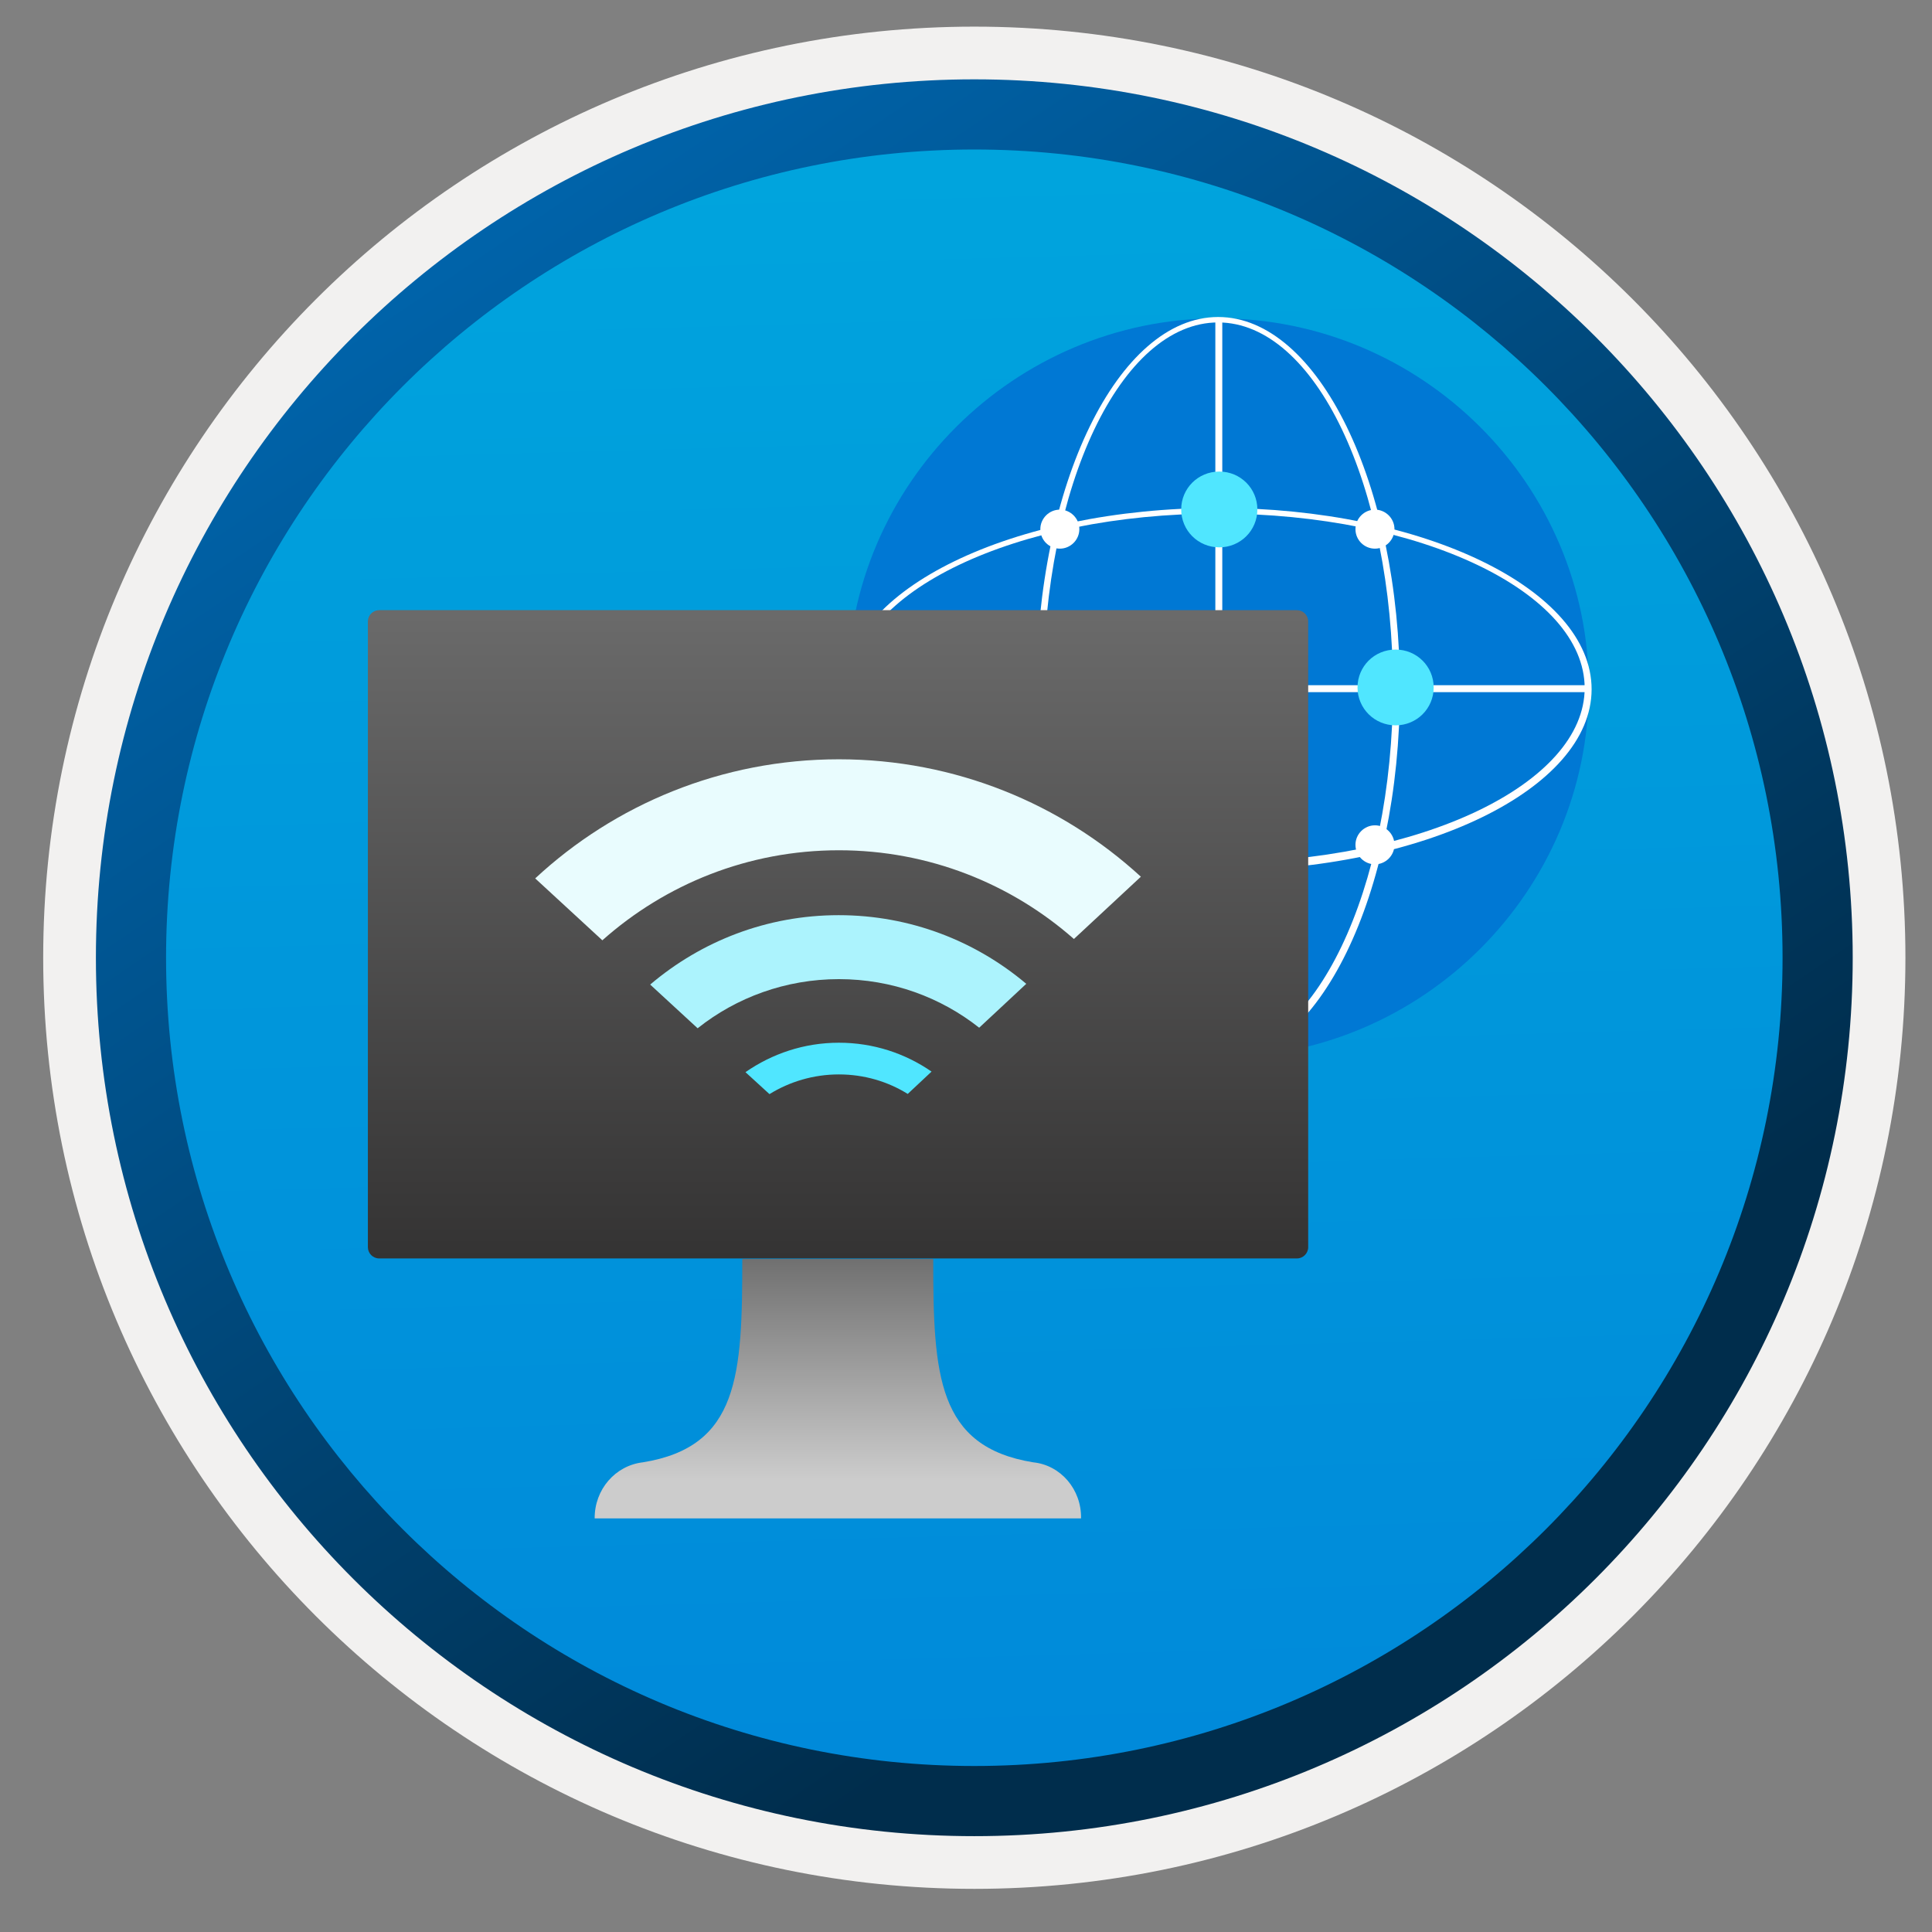 <svg width="103" height="103" viewBox="0 0 103 103" fill="none" xmlns="http://www.w3.org/2000/svg">
<rect x="0" y="0" width="103" height="103" fill="#808080" stroke="none"/>
<path d="M51.943 97.87C26.093 97.87 5.133 76.92 5.133 51.06C5.133 25.2 26.093 4.25 51.943 4.25C77.793 4.25 98.753 25.21 98.753 51.06C98.753 76.91 77.793 97.87 51.943 97.87Z" fill="url(#paint0_linear)"/>
<path fill-rule="evenodd" clip-rule="evenodd" d="M97.843 51.06C97.843 76.41 77.293 96.96 51.943 96.96C26.593 96.96 6.043 76.41 6.043 51.06C6.043 25.71 26.593 5.16 51.943 5.16C77.293 5.16 97.843 25.71 97.843 51.06ZM51.943 1.42C79.363 1.42 101.583 23.64 101.583 51.06C101.583 78.48 79.353 100.7 51.943 100.7C24.523 100.7 2.303 78.47 2.303 51.06C2.303 23.64 24.523 1.42 51.943 1.42Z" fill="#F2F1F0"/>
<path fill-rule="evenodd" clip-rule="evenodd" d="M95.033 51.06C95.033 74.86 75.743 94.15 51.943 94.15C28.143 94.15 8.853 74.86 8.853 51.06C8.853 27.26 28.143 7.97 51.943 7.97C75.743 7.97 95.033 27.26 95.033 51.06ZM51.943 4.23C77.803 4.23 98.773 25.2 98.773 51.06C98.773 76.92 77.803 97.89 51.943 97.89C26.083 97.89 5.113 76.92 5.113 51.06C5.113 25.2 26.073 4.23 51.943 4.23Z" fill="url(#paint1_linear)"/>
<path d="M67.903 36.45H68.273" stroke="#75757A" stroke-width="1.013" stroke-miterlimit="10"/>
<path d="M67.903 21.18H68.273" stroke="#75757A" stroke-width="1.013" stroke-miterlimit="10"/>
<path d="M64.943 56.38C75.823 56.38 84.703 47.52 84.703 36.67C84.703 25.82 75.813 16.97 64.943 16.97C54.063 16.97 45.183 25.83 45.183 36.67C45.183 47.52 54.063 56.38 64.943 56.38Z" fill="#0078D4"/>
<path d="M65.163 17.04H64.793V56.38H65.163V17.04Z" fill="white"/>
<path d="M64.943 46.42C53.983 46.42 45.033 42.07 45.033 36.75C45.033 31.44 53.983 27.08 64.943 27.08C75.903 27.08 84.853 31.43 84.853 36.75C84.843 42.06 75.893 46.42 64.943 46.42ZM64.943 27.38C54.133 27.38 45.403 31.59 45.403 36.68C45.403 41.77 54.143 45.98 64.943 45.98C75.743 45.98 84.483 41.77 84.483 36.68C84.473 31.58 75.753 27.38 64.943 27.38Z" fill="white"/>
<path d="M64.943 56.61C59.613 56.61 55.253 47.68 55.253 36.76C55.253 25.84 59.613 16.9 64.943 16.9C70.273 16.9 74.633 25.83 74.633 36.75C74.633 47.67 70.273 56.61 64.943 56.61ZM64.943 17.19C59.763 17.19 55.623 25.9 55.623 36.68C55.623 47.45 59.843 56.17 64.943 56.17C70.043 56.17 74.263 47.46 74.263 36.68C74.263 25.9 70.113 17.19 64.943 17.19Z" fill="white"/>
<path d="M84.703 36.53H45.253V36.9H84.703V36.53Z" fill="white"/>
<path d="M64.943 47.96C65.913 47.96 66.723 47.15 66.723 46.19C66.723 45.23 65.913 44.42 64.943 44.42C63.973 44.42 63.163 45.23 63.163 46.19C63.163 47.16 63.973 47.96 64.943 47.96Z" fill="white"/>
<path d="M55.393 38.15C56.203 38.15 56.873 37.49 56.873 36.67C56.873 35.86 56.213 35.19 55.393 35.19C54.583 35.19 53.913 35.85 53.913 36.67C53.913 37.49 54.583 38.15 55.393 38.15Z" fill="white"/>
<path d="M65.003 38.67C66.133 38.67 67.033 37.77 67.033 36.65C67.033 35.53 66.133 34.63 65.003 34.63C63.873 34.63 62.973 35.53 62.973 36.65C62.973 37.77 63.873 38.67 65.003 38.67Z" fill="#50E6FF"/>
<path d="M65.003 29.18C66.133 29.18 67.033 28.28 67.033 27.16C67.033 26.04 66.133 25.14 65.003 25.14C63.873 25.14 62.973 26.04 62.973 27.16C62.973 28.28 63.873 29.18 65.003 29.18Z" fill="#50E6FF"/>
<path d="M74.403 38.67C75.533 38.67 76.433 37.77 76.433 36.65C76.433 35.53 75.533 34.63 74.403 34.63C73.273 34.63 72.373 35.53 72.373 36.65C72.373 37.77 73.283 38.67 74.403 38.67Z" fill="#50E6FF"/>
<path d="M73.303 46.08C73.873 46.08 74.343 45.61 74.343 45.04C74.343 44.47 73.873 44 73.303 44C72.733 44 72.263 44.47 72.263 45.04C72.263 45.61 72.733 46.08 73.303 46.08Z" fill="white"/>
<path d="M56.503 46.08C57.073 46.08 57.543 45.61 57.543 45.04C57.543 44.47 57.073 44 56.503 44C55.933 44 55.463 44.47 55.463 45.04C55.463 45.61 55.923 46.08 56.503 46.08Z" fill="white"/>
<path d="M73.303 29.25C73.873 29.25 74.343 28.78 74.343 28.21C74.343 27.64 73.873 27.17 73.303 27.17C72.733 27.17 72.263 27.64 72.263 28.21C72.263 28.79 72.733 29.25 73.303 29.25Z" fill="white"/>
<path d="M56.503 29.25C57.073 29.25 57.543 28.78 57.543 28.21C57.543 27.64 57.073 27.17 56.503 27.17C55.933 27.17 55.463 27.64 55.463 28.21C55.463 28.79 55.923 29.25 56.503 29.25Z" fill="white"/>
<path d="M69.143 32.53H20.213C19.883 32.53 19.613 32.8 19.613 33.13V66.49C19.613 66.82 19.883 67.09 20.213 67.09H69.143C69.473 67.09 69.743 66.82 69.743 66.49V33.13C69.743 32.8 69.473 32.53 69.143 32.53Z" fill="url(#paint2_linear)"/>
<path d="M55.083 77.96C49.963 77.13 49.753 73.3 49.753 67.12H39.573C39.573 73.31 39.403 77.13 34.273 77.96C32.803 78.13 31.693 79.41 31.703 80.95H57.633C57.663 79.41 56.553 78.11 55.083 77.96Z" fill="url(#paint3_linear)"/>
<g opacity="0.15">
<g opacity="0.15">
<path opacity="0.15" d="M44.723 45.88C49.523 45.88 53.913 47.67 57.253 50.61L60.823 47.29C56.593 43.39 50.933 41.02 44.723 41.02C38.473 41.02 32.773 43.43 28.533 47.37L32.113 50.67C35.463 47.69 39.873 45.88 44.723 45.88Z" fill="#1F1D20"/>
<path opacity="0.15" d="M34.663 53.03L37.193 55.36C39.253 53.72 41.883 52.74 44.723 52.74C47.553 52.74 50.153 53.71 52.203 55.33L54.713 52.99C52.013 50.71 48.523 49.33 44.713 49.33C40.883 49.32 37.383 50.72 34.663 53.03Z" fill="#1F1D20"/>
<path opacity="0.15" d="M39.743 57.7L41.023 58.87C42.093 58.21 43.363 57.82 44.723 57.82C46.073 57.82 47.333 58.2 48.393 58.86L49.663 57.67C48.263 56.7 46.563 56.13 44.723 56.13C42.863 56.14 41.153 56.71 39.743 57.7Z" fill="#1F1D20"/>
</g>
</g>
<path d="M44.723 45.33C49.523 45.33 53.913 47.12 57.253 50.06L60.823 46.74C56.583 42.85 50.923 40.48 44.723 40.48C38.473 40.48 32.773 42.89 28.533 46.83L32.113 50.13C35.463 47.15 39.873 45.33 44.723 45.33Z" fill="#E9FCFE"/>
<path d="M34.663 52.49L37.193 54.82C39.253 53.18 41.883 52.2 44.723 52.2C47.553 52.2 50.153 53.17 52.203 54.79L54.713 52.45C52.013 50.17 48.523 48.79 44.713 48.79C40.883 48.79 37.383 50.18 34.663 52.49Z" fill="#ACF3FD"/>
<path d="M39.743 57.16L41.023 58.33C42.093 57.67 43.363 57.28 44.723 57.28C46.073 57.28 47.333 57.66 48.393 58.32L49.663 57.13C48.263 56.16 46.563 55.59 44.723 55.59C42.863 55.59 41.153 56.18 39.743 57.16Z" fill="#50E6FF"/>
<defs>
<linearGradient id="paint0_linear" x1="50.173" y1="-13.73" x2="54.155" y2="132.041" gradientUnits="userSpaceOnUse">
<stop stop-color="#00ABDE"/>
<stop offset="1" stop-color="#007ED8"/>
</linearGradient>
<linearGradient id="paint1_linear" x1="3.376" y1="-20.565" x2="98.904" y2="120.317" gradientUnits="userSpaceOnUse">
<stop stop-color="#007ED8"/>
<stop offset="0.707" stop-color="#002D4C"/>
</linearGradient>
<linearGradient id="paint2_linear" x1="44.679" y1="32.765" x2="44.679" y2="67.108" gradientUnits="userSpaceOnUse">
<stop stop-color="#6A6A6A"/>
<stop offset="1" stop-color="#343333"/>
</linearGradient>
<linearGradient id="paint3_linear" x1="44.666" y1="80.944" x2="44.666" y2="67.122" gradientUnits="userSpaceOnUse">
<stop offset="0.15" stop-color="#CCCCCC"/>
<stop offset="1" stop-color="#707070"/>
</linearGradient>
</defs>
</svg>
